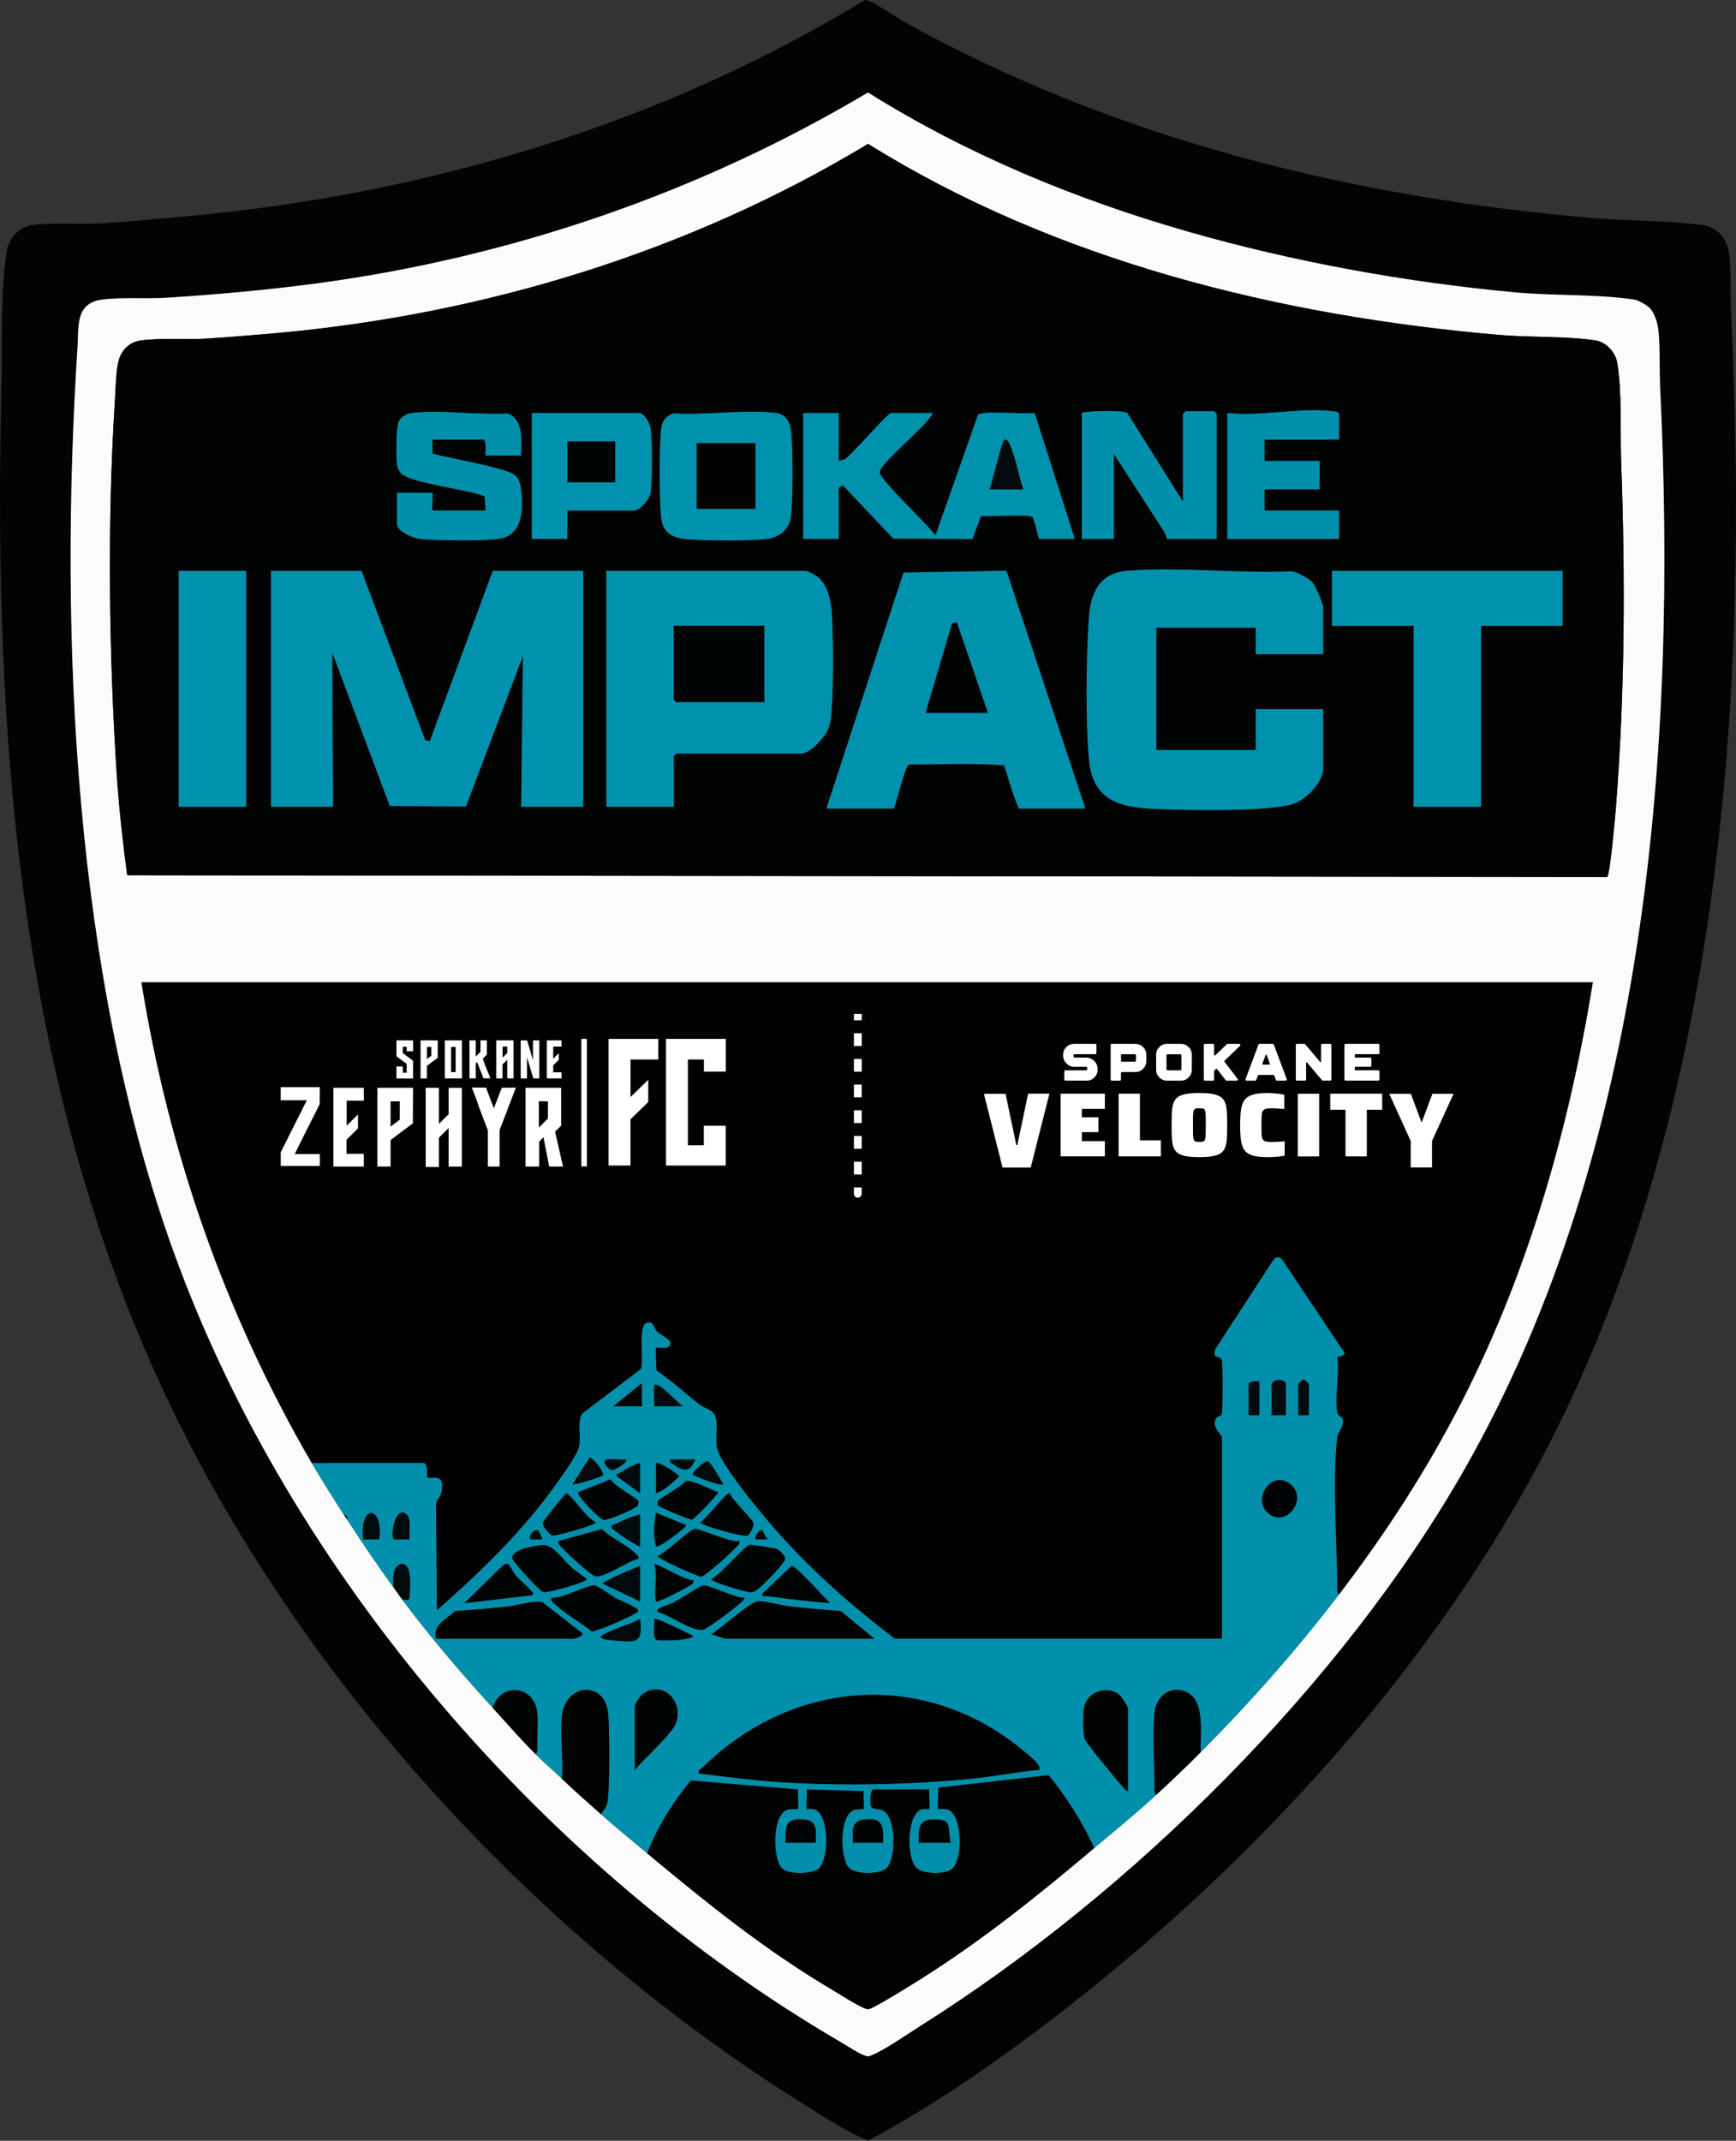 <?xml version="1.0" encoding="UTF-8"?>
<svg xmlns="http://www.w3.org/2000/svg" viewBox="0 0 469.46 578.87">
  <rect x="0" y="0" width="469.46" height="578.87" fill="#333333" stroke="none"/>
  <defs>
    <style>
      .cls-1 {
        fill: #010101;
      }

      .cls-2 {
        fill: #0091ad;
      }

      .cls-3 {
        fill: #dfe1e1;
      }

      .cls-4 {
        fill: #fff;
      }

      .cls-5 {
        fill: #010202;
      }

      .cls-6 {
        fill: #000405;
      }

      .cls-7 {
        fill: #fbfbfb;
      }

      .cls-8 {
        fill: #edeeee;
      }

      .cls-9 {
        fill: #010a0c;
      }

      .cls-10 {
        fill: #000202;
      }

      .cls-11 {
        fill: #030303;
      }

      .cls-12 {
        fill: #018fab;
      }

      .cls-13 {
        fill: #0091ae;
      }

      .cls-14 {
        fill: #0090ac;
      }
    </style>
  </defs>
  <g id="Layer_1" data-name="Layer 1">
    <g>
      <path class="cls-11" d="M233.9.01c1.36-.29,8.52,4.73,10.35,5.75,57.14,31.76,120.73,47.5,185.77,53.15,9.75.85,20.7.68,30.23,1.92,4.49.58,7,4.05,7.43,8.4.5,5.07.22,10.74.47,15.84,4.92,101.12-2.35,213.85-49.15,305.27-30.31,59.23-78.73,112.3-131.01,152.97-16.71,13-34.59,25.51-53.23,35.55-6.1-2.56-11.83-6.38-17.48-9.91-71.08-44.44-134.2-112.45-170.78-188.04C4.98,295.12-1.88,198.92.38,104.75c.28-11.64-.37-26.01,1.53-37.32.53-3.16,3.59-6.21,6.83-6.6,5.89-.72,13.18-.08,19.2-.47,7.62-.5,15.41-1.22,23.03-1.92C115.32,52.52,178.74,33.6,233.9.01ZM445.92,83.07c-.73-.69-2.94-1.9-3.94-2.06-9.82-1.51-21.9-1.01-32.11-1.95-29.63-2.74-60.07-8.25-88.63-16.44-30.3-8.69-59.8-20.88-86.49-37.62-45.29,27-96.4,44.55-148.81,51.59-13.61,1.83-27.46,3.06-41.17,3.93-5.34.34-12.07-.2-17.25.5-7.17.98-6.19,7.43-6.52,12.66-5.08,78.66-.96,170.02,25.91,244.62,31.36,87.06,100.73,167.37,180.45,213.86,1.8,1.05,5.01,3.23,6.83,3.76.8.24.76.11,1.45-.16,3.47-1.32,10.05-5.93,13.52-8.11,56.84-35.83,113.88-92.22,147.13-150.77,49.06-86.38,57.39-194.52,52.68-292.15-.24-4.94.02-10.47-.46-15.36-.2-2.04-1.06-4.89-2.56-6.31Z"/>
      <path class="cls-7" d="M445.92,83.07c1.5,1.42,2.36,4.27,2.56,6.31.48,4.9.23,10.42.46,15.36,4.71,97.63-3.61,205.77-52.68,292.15-33.25,58.55-90.29,114.94-147.13,150.77-3.47,2.19-10.05,6.79-13.52,8.11-.69.26-.65.39-1.45.16-1.82-.53-5.03-2.71-6.83-3.76-79.73-46.49-149.1-126.81-180.45-213.86-26.87-74.6-30.98-165.96-25.91-244.62.34-5.23-.65-11.69,6.52-12.66,5.18-.71,11.91-.17,17.25-.5,13.71-.86,27.56-2.1,41.17-3.93,52.42-7.04,103.52-24.59,148.81-51.59,26.69,16.74,56.19,28.93,86.49,37.62,28.56,8.19,59,13.71,88.63,16.44,10.22.94,22.29.44,32.11,1.95,1,.15,3.21,1.36,3.94,2.06ZM234.75,38.9c-48.37,29.2-103.84,46.15-160.26,51.2-6.18.55-12.5,1.05-18.69,1.46-5.47.36-12.43-.22-17.73.5-2.9.4-5.04,2.34-5.9,5.13s-.91,8.2-1.12,11.35c-2.07,32.33-1.61,68.43.5,100.74.6,9.13,1.63,18.34,2.83,27.39l400.23.46c.77-.55,2.18-16.44,2.36-18.74,2.44-31.14,2.56-62.33,1.42-93.5-.3-8.27.28-18.77-1.06-26.76-.48-2.88-2.97-5.63-5.91-6.08-7.89-1.21-17.67-.77-25.88-1.47-59.42-5.12-120.04-20.01-170.81-51.68ZM84.32,395.62c2.78,4.8,5.66,9.28,8.64,13.91.3.47.68,1.01.96,1.44,4.07,6.26,8.07,12.2,12.47,18.23.77,1.06,1.57,2.24,2.4,3.36,7.79,10.43,15.87,19.81,24.47,29.26,3.76,4.13,7.47,8.41,11.52,12.47,2.35,2.37,4.85,4.46,7.2,6.71,3.55,3.41,6.99,6.42,10.56,9.59,3.99,3.55,8.36,7.13,12.47,10.55,16.38,13.61,31.73,26.08,50.42,37.13,1.66.98,7.95,5.04,9.31,5.04,1.21,0,12.36-6.98,14.31-8.21,16.89-10.68,31.71-22.6,46.87-35.4,5.6-4.73,11.29-9.32,16.79-14.39,4.08-3.77,8.08-7.57,11.99-11.51,13.35-13.41,25.94-27.66,37.42-42.69,12.69-16.61,23.95-34,33.45-52.66,17.94-35.27,28.82-73.77,35.16-112.81H38.26c7.49,46.37,22.58,89.5,46.06,129.98Z"/>
      <path class="cls-1" d="M84.32,395.62c-23.48-40.48-38.57-83.61-46.06-129.98h392.47c-6.35,39.04-17.22,77.55-35.16,112.81-9.49,18.66-20.75,36.05-33.45,52.66-.8-.5-.48-1.82-.49-2.63-.14-11.33-1.37-29.24-.01-39.84.23-1.81,1.76-2.45,1.51-4.78-.12-1.1-1.27-.64-1.5-1.9-.77-4.13.62-10.44-.02-14.83.16-.56,2.22-.24,1.9-1.43l-16.73-25.02c-.71-.97-1.71-.97-2.42,0l-15.7,24.11c-.93,3.05,1.43,1.36,1.81,3.23.24,1.19.26,13.91-.11,14.54-.29.49-1.84.22-1.86,2.25-.01,1.69,1.96,3.35,1.96,3.84v54.44h-88.52c-11.08-8.42-21.92-17.9-31.19-28.29-3.81-4.26-15.56-18.19-16.8-23.01-.73-2.84.6-7.46-.95-9.6-.86-1.18-2.45-1.38-3.55-2.21-4.05-3.04-7.73-6.57-11.93-9.41-.04-.86-.33-5.92-.11-6.14.31-.3,3.88.79,3.86-1.2,0-1.33-2.68-2.2-3.59-3.14-.75-.78-1.11-3.55-3.17-2.15-1.82,1.23-.35,9.97-1.18,12.25l-15.82,12c-1.53,2.08-.25,6.37-.95,9.12-.59,2.3-4.3,7.36-5.82,9.53-8.95,12.77-20.88,24.35-32.58,34.58l-.26-28.56c-.07-1.22,1.12-1.89,1.36-2.95,1.45-6.3-2.84-3.56-3.74-4.47-.14-.14.24-3.61-.81-3.85l-30.39.02ZM234.02,274.76h-2.4v1.91h2.4v-1.91ZM234.02,280.03h-2.4c-.73,5.24,3.12,5.26,2.4,0ZM160.13,281.47h-1.44v34.53h1.44v-34.53ZM179.32,281.47h-13.43v34.05h5.76v-12.23c0-.38,3.88-3.49,4.34-4.29.97-1.68.25-4.13.45-6.02l-4.79,3.84v-9.59h7.68v-5.76ZM197.56,281.47h-16.31v34.05h16.31v-10.55h-6.24s0,5.28,0,5.28h-3.84v-23.02c.71.12,3.67-.17,3.84,0,.2.2-.2,3.17,0,3.36.22.22,5.27-.17,6.24,0v-9.11ZM113.59,281.95h-4.8c.21,1.33-.3,3.27,0,4.46.13.55,1.84.56,2.43,2.96.08.32.11,1.77-.5.97l-1.92-1.67v3.84c4.21.83,6.25-.92,4.48-5.16-.59-1.41-3.43-.96-2.55-3.47.79-.21.22.83.79.97.62.14,1.42-.07,2.09,0v-2.88ZM115.03,281.95v9.83c0,.51,1.64,1.01,1.92.72.26-.27-.34-2.95.11-3.73.19-.33,2.47-1.31,2.66-1.64.51-.88-.14-3.91.11-5.18h-4.8ZM126.55,281.95h-4.8v10.55h4.8v-10.55ZM128.47,281.95v10.55c2.55.36,1.9-2.05,1.92-3.83,1.14.49.9,2.93,1.9,3.61.73.5,1.47.59,1.48-.51,0-1.96-1.48-3.29-1.44-4.31s1.8-3.59.94-5.51c-3.61-.79-.59,2.45-2.87,3.84-.25-2.3,1.1-4.47-1.92-3.84ZM140.46,281.95h-4.8v10.55c3.4.45.72-3.68,2.87-4.8.37,2.34-1.29,5.58,1.92,4.8v-10.55ZM141.9,281.95v9.83c0,.46,1.2,1.03,1.94.5,1.02-.72-.18-2.86.93-3.13.2,1.49.3,3.76,2.4,3.35v-10.55c-3.12-.58-1.39,1.27-2.16,3.36-.85-2.39.16-3.95-3.12-3.36ZM149.1,281.95v10.55c2.26-.35,4.81,1.22,4.33-1.68-.09-.52-2.45.2-2.44-1.45,0-.87,2.3-2.28,1.46-4.07l-1.43.96v-2.4s2.4,0,2.4,0c.71-3.12-2.01-1.61-4.32-1.92ZM297.35,282.91h-7.44c-2.17,0-2.98,5.58.49,6.22,1.24.23,2.77-.12,4.07.02-.59,1.9-5.78.48-6.24.95-.03,1.88-.39,2.65,1.66,2.9,3.26.4,7.65.58,7.48-3.61s-6.26-2.7-6.26-3.37l6.24-.24v-2.88ZM308.63,282.91c-2.13-.46-5.61.33-7.92,0v10.07c4.18.89,2.9-1.88,3.38-2.38.2-.22,3.43.18,4.44-.12,2.84-.83,3.19-6.91.1-7.57ZM314.97,283.01c-2.3.66-2.3,6.93-1.54,8.53.9,1.9,6.61,1.86,8.11.91,1.63-1.03,1.66-6.59,1-8.09-.83-1.89-5.9-1.82-7.56-1.35ZM329.02,282.91c-1.03.05-2.9-.4-3.29.79-.25.76-.18,8.38.14,8.83.44.64,2.12.65,2.7.24,1.01-.71-.32-2.85,1.16-2.67,1.48,2.38,2.5,3.36,5.52,2.87.78-.67-3.53-4.17-3.28-5.44.16-.81,4.54-3.93,3.76-4.62-3.5-.69-4.41.87-6.71,2.88v-2.88ZM348.21,292.98c.36-.36-2.74-9.15-3.11-9.6-.5-.6-3.97-.75-4.5-.41-.44.29-3.16,8.67-3.42,10,2.34.99,3.18-1.36,4.06-1.48.71-.09,2.73-.1,3.32.11.68.23,1.08,2.33,3.66,1.36ZM350.61,282.91v10.07h2.88s0-4.8,0-4.8c1.84.96,4.15,6.42,6.75,4.59.73-.52.7-9.17,0-9.65-.66-.45-2.08-.14-2.91-.21l-.24,4.32c-2.34-1.87-2.79-5.14-6.48-4.31ZM372.92,282.91c-2.05-.62-6.94.45-9.36,0v9.35c0,.05.67.72.72.72h8.64c.86,0,1.14-2.48-.25-3.14-.69-.33-4.5.73-5.75.26-1.86-1.42,4.15-.78,4.32-.96.54-3.86-1.67-2.55-4.33-3.12,0-.65,5.36.16,6.26-.46.82-.57.57-2.41-.26-2.66ZM234.02,286.74h-2.4v3.84h2.4v-3.84ZM234.02,293.46c-2.97-.44-2.44,1.6-2.4,3.84h2.4s0-3.84,0-3.84ZM88.16,294.42h-10.56v3.84h6.72c-2.13,5.9-7.23,11.16-6.72,17.75h10.56c.87-5.62-2.5-3.23-6.24-4.08,2.07-5.87,7.18-10.92,6.24-17.5ZM99.44,294.42c-1.62-.5-5.5.37-7.44,0v21.58h8.16c.59-4.5-1.01-3.97-4.8-3.83-1.07-4.33,3.21-4.39,3.38-8.38s-1.93.03-3.37.7c.16-.96-.23-6.02,0-6.24.19-.19,3.99.14,4.8,0-.03-.99.34-3.51-.72-3.84ZM107.36,316v-6.95c0-.75,6.24-4.16,6.24-5.76v-8.15c0-.05-.67-.72-.72-.72h-8.64c-.05,0-.72.67-.72.72v20.86h3.84ZM120.31,294.42c-.78-.04-3.84-.21-3.84.72v20.86h3.84v-7.91c0-.16,1.91-1.97,2.4-2.16v10.07h3.84v-20.86c0-.93-3.06-.76-3.84-.72v7.43c0,.16-1.91,1.97-2.4,2.16v-9.59ZM133.26,305.69v10.31h3.36v-10.31c.91-2.94,3.89-7.78,4.32-10.55.18-1.15-2.35-.85-3.14-.75-1.44.17-2.38,5.32-2.86,5.32-1.41-3.56-1.16-6.19-6-5.28l4.32,11.27ZM152.7,294.42c-1.22-.38-6.81,0-8.64,0-.05,0-.72.67-.72.72v20.86h3.84c.33-1.49-.95-7.15,1.19-7.2,1.2,3.5-.27,8.36,5.04,7.2.53-2.92-2.19-7.05-1.35-9.74.19-.6.92-.91,1.09-1.31.41-.99.49-8.06.26-9.34-.08-.44-.3-1.07-.72-1.2ZM322.68,295.99c-6.1.71-6.04,5.33-5.67,10.67.35,5,1.38,6.6,6.56,6.88,4.3.23,8.17-.2,8.75-5.03,1.04-8.61.23-13.67-9.65-12.52ZM347.74,296.34c-.22-.2-5.15-.48-5.94-.42-6.89.48-6.7,6.46-6.06,12.18.48,4.3,2.86,5.45,6.99,5.53.62.01,4.83-.32,5.01-.49.16-.15-.11-3.14,0-3.84-4.08-.17-6.03,1.18-6.26-3.57-.27-5.79.56-5.78,6.26-5.53-.11-.7.16-3.69,0-3.84ZM272.86,296.36c-.27-.27-4.79.14-5.74-.02.23,2.38,3.94,18.89,4.78,19.44,1.12.74,5.73-.09,7.38.24l5.11-19.68c-1.18.25-5-.38-5.69.06s-2.32,13.4-3.18,13.37c-.68-1.64-2.17-12.94-2.66-13.41ZM299.27,296.34h-11.99v16.79h11.99v-4.32c-.91-.15-5.56.21-5.76,0-.07-.07-.07-1.84,0-1.91.67-.7,5.76,1.99,4.32-4.32-2.14-.33-5.05,1.25-4.32-1.91h5.76s0-4.32,0-4.32ZM308.87,296.34h-5.76v16.79h11.52v-4.32s-5.76,0-5.76,0v-12.47ZM357.33,296.34h-6.24v16.79h6.24v-16.79ZM374.12,296.34h-14.39c-.39,4.25.08,4.7,4.32,4.32v12.47h5.76v-12.47h4.32s0-4.32,0-4.32ZM387.56,316v-7.43c0-.45,3.4-6.85,3.92-8.07.28-.64,1.69-3.83,1.35-4.16-1.02.2-5.3-.3-5.71.05-.29.25-1.58,6.39-2.69,7.14-.6-1.07-1.98-6.55-2.62-6.97-.56-.37-4.2-.34-5.07-.22-.67.09-.82-.27-.72.73,2.61,6.24,6.89,11.79,5.76,18.94h5.76ZM234.02,300.65h-2.4v3.84h2.4v-3.84ZM234.02,307.37h-2.4v3.84h2.4v-3.84ZM234.02,314.56h-2.4c-.73,5.24,3.12,5.26,2.4,0ZM234.02,321.28h-2.4c-.21,2.14.04,3.21,2.4,2.88v-2.88Z"/>
      <path class="cls-5" d="M234.75,38.9c50.77,31.67,111.39,46.56,170.81,51.68,8.2.71,17.99.26,25.88,1.47,2.95.45,5.43,3.2,5.91,6.08,1.34,7.99.75,18.49,1.06,26.76,1.14,31.17,1.02,62.36-1.42,93.5-.18,2.31-1.59,18.19-2.36,18.74l-400.23-.46c-1.2-9.05-2.23-18.26-2.83-27.39-2.11-32.31-2.58-68.41-.5-100.74.2-3.15.27-8.6,1.12-11.35s3-4.74,5.9-5.13c5.3-.72,12.26-.14,17.73-.5,6.19-.41,12.51-.91,18.69-1.46,56.42-5.05,111.88-22,160.26-51.2ZM292.56,111.68v34.05h8.64v-23.02l13.84,21.43.55,1.59h13.43v-33.81c0-.05-.67-.72-.72-.72h-7.68c-.05,0-.72.67-.72.72v23.74l-15.08-24.01c-1.43-.83-11.73-.51-12.27.03ZM362.13,118.88v-6.95c0-.53-1.17-.69-1.65-.74-8.89-1.04-19.46,1.5-28.57.5v34.05h30.23v-7.67h-20.15v-5.76h14.87v-7.67h-14.87v-5.76h20.15ZM140.94,123.19c-.09-3.97.9-9.66-3.7-11.41-8.11.52-17.91-1.04-25.82-.11-1.42.17-2.85.92-3.53,2.23-.8,1.56-.8,9.39-.55,11.46.13,1.12.39,1.85,1.18,2.65,2.63,2.67,18.37,4.4,22.54,6.15l.28,3.89h-14.39c-.24,0,.24-4.8,0-4.8h-9.6v8.39c0,2.13,4.56,3.93,6.46,4.1,4.82.43,16.46.57,21.09-.06,6.5-.88,6.62-7.94,6.04-13.15-.43-3.82-1.71-4.48-5.08-5.48-6.02-1.78-12.76-2.89-18.89-4.37l-.02-3.82h13.67c1.21,0,.49,4.32.72,4.32h9.6ZM153.42,138.06h17.99c1.75,0,4.35-3.18,4.57-5.03.41-3.51.43-13.78-.05-17.23-.19-1.35-1.69-4.12-3.08-4.12h-29.03v34.05h9.6v-7.67ZM182.06,111.78c-1.85.65-3,2-3.23,3.96-.61,5.2-.58,19.24.01,24.47.42,3.7,2.97,5.23,6.46,5.54,5.37.47,16.8.55,22.09-.02,3.26-.35,6.08-2.62,6.49-5.99.58-4.79.58-18.73,0-23.52-.29-2.39-1.57-4.27-4.08-4.56-8.52-.99-19.01.67-27.74.11ZM226.82,111.68h-9.6v34.05h9.6v-13.67c0-.23,1.02-1.13,1.45-.49l13.29,14.06,21.42.12,2.3-6.19c1.9.11,13.41-.49,13.9.22.73,1.05,1.23,4.55,1.87,5.95h9.6l-10.85-34.08c-2.36.42-14.34-.66-15.31.5l-11.5,32.62c-1.75-2.58-15.16-15.19-15.1-17.03.09-2.63,12.96-12.62,14.37-16.06h-11.28c-.88,0-10.64,11.28-12.45,12.49l-1.7.46v-12.95ZM66.57,154.37h-18.23v63.79h18.23v-63.79ZM97.76,154.37h-24.47v63.79h16.79l-.24-41.73,15.57,41.51,20.58.15,15.42-40.7-.47,40.77h16.79v-63.79h-24.47l-17.03,46.05-1.24-.29-17.23-45.76ZM182.2,218.16v-13.67c0-.05.67-.72.72-.72h33.59c2.75,0,6.84-4.65,7.67-7.2,1.48-4.52,1.17-25.29.74-30.95-.26-3.53-1.2-7.98-4.36-10.03-.38-.24-2.42-1.22-2.62-1.22h-53.98v63.79h18.23ZM223.47,218.64h18.23c.84-1.77,3.03-11.55,4.14-11.93,8.52.03,17.25-.39,25.66.22,1.36,3.87,2.37,8.03,4.02,11.71h17.99l-21.33-64.3-27.85.51-20.86,63.8ZM357.81,176.91v-12.71c0-.95-2.11-5.87-2.87-6.72-.97-1.08-4.2-2.75-5.64-3-14.36.72-30.35-1.35-44.52-.13-7.47.64-9.84,5.91-10.32,12.71-.71,10.11-.95,28.91.08,38.81s7.53,12.27,16.47,12.79c7.89.46,32.53.97,38.97-1.37,3.31-1.2,7.83-5.84,7.83-9.44v-16.07h-18.23v11.03h-26.87v-33.09h26.87v7.19h18.23ZM422.58,154.37h-62.37v14.87h22.07v48.92h18.23v-48.92h22.07v-14.87Z"/>
      <path class="cls-12" d="M84.32,395.62l30.39-.02c1.04.24.66,3.71.81,3.85.89.91,5.19-1.83,3.74,4.47-.24,1.06-1.44,1.73-1.36,2.95l.26,28.56c11.69-10.23,23.62-21.82,32.58-34.58,1.52-2.17,5.23-7.23,5.82-9.53.7-2.74-.57-7.04.95-9.12l15.82-12c.83-2.28-.65-11.02,1.18-12.25,2.07-1.39,2.42,1.37,3.17,2.15.91.94,3.58,1.81,3.59,3.14.01,1.99-3.56.9-3.86,1.2-.22.22.06,5.28.11,6.14,4.2,2.84,7.88,6.37,11.93,9.41,1.1.83,2.69,1.03,3.55,2.21,1.56,2.14.23,6.76.95,9.6,1.24,4.83,12.99,18.75,16.8,23.01,9.28,10.39,20.11,19.87,31.19,28.29h88.52v-54.44c0-.49-1.97-2.16-1.96-3.84.02-2.02,1.57-1.76,1.86-2.25.37-.63.35-13.35.11-14.54-.38-1.87-2.74-.18-1.81-3.23l15.7-24.11c.71-.97,1.71-.97,2.42,0l16.73,25.02c.32,1.19-1.74.86-1.9,1.43.64,4.39-.75,10.7.02,14.83.23,1.25,1.39.8,1.5,1.9.25,2.33-1.28,2.97-1.51,4.78-1.36,10.59-.13,28.51.01,39.84.01.81-.31,2.13.49,2.63-11.49,15.03-24.08,29.27-37.42,42.69-.23-4.45,1.27-13.4-3.4-16.03-4.27-2.41-8.58.64-9.08,5.23-.61,5.66-.07,13.75,0,19.67,0,.81-.31,2.13.49,2.63-5.5,5.07-11.19,9.66-16.79,14.39-3.29-7.08-7.43-13.64-12.34-19.69l-29.89,3.38c.16.91-.21,5.56,0,5.76.1.1,1.94-.17,2.87.25,3.78,1.67,4.05,14.31.45,16.26-2.13,1.16-7.56,1.16-9.3-.7-2.62-2.81-2.58-14.37,1.53-15.71.61-.2,1.95,0,2.05-.1.19-.18-.14-4.41,0-5.28h-15.11c-.9,0-.92,3.71-.66,4.49.36,1.05,2.13.69,3.17,1.14,3.74,1.62,3.82,13.74.79,15.89-2.03,1.44-7.89,1.47-9.77-.2-2.61-2.32-2.85-14.08,1.07-15.69.93-.38,2.65-.27,2.76-.36.18-.17-.13-3.99,0-4.8l-15.36-.48c.14.86-.19,5.1,0,5.28.1.09,1.44-.1,2.05.1,4.24,1.38,4.01,14.03,1.01,16.15-1.96,1.38-7.84,1.48-9.64-.08-2.76-2.38-2.88-14.66,1.28-15.95.87-.27,2.8-.11,2.91-.21.19-.18-.14-4.42,0-5.28l-28.93-2.41c-4.95,5.88-9.01,12.49-11.85,19.67-4.12-3.42-8.48-7-12.47-10.55.45-.81,1.28-1.67,1.55-2.53.91-2.82.72-20.76.39-24.59-.81-9.17-11.55-8.35-12.5.5-.57,5.34.43,11.59,0,17.03-2.35-2.26-4.84-4.35-7.2-6.71.8-.5.48-1.82.49-2.63.03-2.65.26-6.11,0-8.64-.79-7.38-9.97-8.14-12-1.2-8.6-9.44-16.68-18.82-24.47-29.26.74-.2,1.83.66,1.92-.7.15-2.2.91-9.2-2.14-8.91-2.46.23-2.32,4.46-2.18,6.26-4.4-6.03-8.41-11.97-12.47-18.23-.01-.71-.28-1.21-.96-1.44-2.98-4.63-5.85-9.11-8.64-13.91ZM347.73,382.67v-8.39c0-1.4-3.84-1.74-3.84.48v7.91h3.84ZM353.97,382.67v-8.39c0-.12-1.12-1.31-1.61-1.16-.26.05-1.27,1.07-1.27,1.16v8.39h2.88ZM340.54,373.56c-.69-.13-2.88-.01-2.88.72v8.39h2.88v-9.11ZM173.57,380.27v-6.23s-7.68,6.23-7.68,6.23h7.68ZM184.6,380.27c-1.49-1.1-5.44-5.49-6.95-5.76-.97-.18-.64.12-.73.72-.22,1.54.16,3.45,0,5.05h7.68ZM163.01,398.97c.55-.78-2.7-5-3.58-4.79l-4.58,7.19c.41.31,7.91-2.05,8.16-2.4ZM169.25,394.66c-1.59.15-3.51-.22-5.04,0-1.92.27.38,2.89,1.44,2.89.51,0,4.35-2.23,3.6-2.88ZM187.96,394.66h-6.72c-.27,1.11.21.79.61,1.1,2.66,2.08,4.83,2.62,6.11-1.1ZM195.64,401.37c-.65-1-3.43-5.99-4.14-6.2-.87-.26-3.72,2.41-4.01,3.1-.33.79.3.65.6.82,1.03.6,6.84,2.83,7.55,2.28ZM173.09,395.62c-1.74.37-4.01,1.76-5.62,2.76-.37.23-.81-.13-.62.83l6.24,4.56v-8.15ZM177.41,403.77c2.35-.82,4.47-2.84,6.23-4.56,0-.45-5.13-3.87-6.23-3.6v8.15ZM172.54,405.76c-.37-.65-6.65-4.12-7.44-5.74l-8.81,3.53c-.2.97,5.89,7.28,6.99,7.44s8.61-3.01,9.11-3.84c.24-.39.39-.97.15-1.39ZM177.94,407.08c.28.41,8.64,3.97,9.21,3.82.65-.17,7.08-6.83,7.05-7.38-1.85-.66-7.16-3.47-8.75-3.04-.77,1.24-7.22,4.88-7.46,5.28-.17.28-.18,1.1-.04,1.32ZM342.63,408.88c4.88,4.87,11.56-3.73,6.06-7.74-4.82-3.5-9.88,3.91-6.06,7.74ZM153.24,403.81c-.5.09-6.35,7.46-6.44,7.97-.15.88,1.86,3.25,2.64,3.43.86.2,11.66-2.87,11.65-3.52-3.31-1.98-4.92-5.67-7.84-7.88ZM202.26,415.18c.51-.3,1.7-2.55,1.47-3.39-.28-1.03-5.78-6.22-6.43-8.02-.91-.22-6.41,7.08-7.89,7.91-.01.77,11.83,4.1,12.85,3.5ZM102.56,416.25c1.11-9.5-5.43-9.52-4.32,0h4.32ZM110.12,409.65c-2.88-2.99-4.58,4.59-3.72,6.6h4.32c-.2-1.61.5-5.46-.6-6.6ZM185.56,412.41l-8.15-3.36c-.53,3.09-.8,6.03,0,9.11.66.59,8.45-5.35,8.15-5.75ZM173.09,409.53c-2.07.48-4.82,1.62-6.74,2.63-.52.27-1.19.02-.94.96.12.45,6.55,4.88,7.68,5.04v-8.63ZM172.61,421.51c.18-.79-.26-.97-.72-1.43-2.22-2.16-6.74-4.35-9.19-6.6l-11.67,3.24c-.2.73.19.8.47,1.2.88,1.27,8.34,8.05,9.46,8.31,2.29.54,9.03-4.24,11.65-4.73ZM199.95,416.73c-2.29.54-10.96-3.6-12.13-3.29-1.47.39-7.81,6.4-9.93,7.37,0,.65,10.14,5.25,11.73,5.53,1.05-.11,8.64-6.9,9.62-8.17.37-.48.93-.61.71-1.44ZM145.68,413.91c-1.1-.65-2.73,1.07-2.33,2.33h3.35s-1.02-2.33-1.02-2.33ZM206.18,413.85c-.78-.55-2.12,1.61-1.91,2.39h3.36c-.62-.39-1.33-2.31-1.45-2.39ZM146.6,417.8c-1.79.18-8.1,1.09-8.08,3.49,0,.89,7.25,8.7,8.19,9.12,1.3.59,12-2.73,11.97-3.37-1.32-1.17-3.03-2.18-4.32-3.35-2.19-1.98-4.84-6.18-7.77-5.89ZM202.7,417.76c-1.49.43-7.99,8.29-10.41,9.27,0,.69,9.22,3.41,10.44,3.5,1.12.08,1.45-.28,2.27-.86,1.2-.86,7.49-7.19,7.34-8.3-.1-.68-1.5-2.26-2.27-2.52-.68-.23-6.89-1.22-7.36-1.09ZM137.52,423.03c-.51-.29-1.22,0-1.64.39l-10.29,10.09,18.24-2.14c.83-.62.16-.69-.25-1.21-1.03-1.31-2.67-2.56-3.84-3.83-.6-.65-2.04-3.2-2.22-3.29ZM187.48,427.28c-1.74.36-10.11-4.75-10.55-4.32,1.14,3.33-.25,6.7.48,10.07.38.44,8.37-3.69,9.27-4.4.53-.42.99-.48.8-1.35ZM173.09,423.44c-.93.33-10.44,4.3-10.07,4.79l10.07,4.8v-9.59ZM224.43,433.51c-1.37-1.44-9.22-10.08-10.32-10.09l-7.91,7.46c-.21,1.14.52.6,1.21.69,5.66.79,11.33,1.43,17.02,1.93ZM149.1,432.07c-.16.94.63,1.37,1.21,1.9,2.94,2.7,6.58,4.63,9.68,7.13,1.11.27,12.44-4.71,12.61-5.45.22-.91-5.01-2.91-6.08-3.51-1.16-.64-4.92-3.37-5.7-3.45-1.91-.18-8.98,3.68-11.72,3.37ZM201.39,432.08c-2.53.09-9.48-3.53-11.24-3.37-.69.06-6.6,3.88-7.92,4.58-1.15.61-2.69.89-3.73,1.54-.49.31-.84-.03-.61,1.07,3.17.7,9.2,5.28,12.2,4.8,1.25-.2,11.75-8.05,11.31-8.62ZM117.91,443.1h37.18c.14,0,2.82-.69,2.41-1.44l-10.81-8.39c-1.45-.67-7.34.9-9.41,1.14-4.69.55-9.41.9-14.12,1.23-2.4,2.15-6.2,3.76-5.25,7.46ZM236.42,443.1l-9.09-7.46c-4.55-.36-9.11-.72-13.64-1.23-2.4-.27-6.64-1.53-8.7-1.42-2.23.12-10.05,7.57-12.71,8.92.95.18,3.38,1.2,4.08,1.2h40.06ZM173.08,437.83c-3.16,1.54-6.88,2.52-9.94,4.2-2.12,1.17,1.76,1.48,2.97,1.57,5.87.44,7.83.94,6.97-5.77ZM176.93,437.83c.23,1.3-.67,5.21.78,5.69.25.08,4.51.06,5.15,0,.76-.07,4.63-.49,4.61-1.13-1.42-.73-9.98-5.1-10.54-4.56ZM171.65,478.59c3.1-3.56,7.22-7.11,10.06-10.81,4.57-5.95-1.73-14.06-7.83-9.74-.82.58-2.23,2.66-2.23,3.52v17.03ZM305.03,484.35v-22.3c0-.64-1.76-3.29-2.42-3.82-3.18-2.53-8.32-.85-9.35,3.08-.42,1.63-.51,7.51.14,9.01.6,1.4,8.62,11.03,10.21,12.82.39.44.83,1.07,1.42,1.21ZM281.04,478.59c.19-.95-.19-1.29-.69-1.94-.87-1.14-5.61-4.9-7.02-5.93-26.56-19.38-60.2-15.43-83.23,7.13-.61.59-1.39.75-1.17,1.69,7.55.88,15.19,1.95,22.8,2.4,16.47.96,34.46.63,50.85-.96,6.18-.6,12.3-1.85,18.47-2.4ZM220.59,498.26c0-3.08.65-5.88-3.09-6.26-5.11-.52-5.16,1.8-5.07,6.26h8.16ZM238.82,498.26c.09-4.46.04-6.78-5.07-6.26-3.74.38-3.08,3.18-3.09,6.26h8.16ZM248.42,498.26h8.64c-.96-4.21.73-6.35-4.57-6.27-4.34.07-3.94,2.54-4.07,6.27Z"/>
      <path class="cls-5" d="M175.01,501.14c2.84-7.18,6.9-13.79,11.85-19.67l28.93,2.41c-.14.86.19,5.1,0,5.28-.11.1-2.04-.06-2.91.21-4.15,1.29-4.04,13.58-1.28,15.95,1.81,1.56,7.69,1.47,9.64.08,2.99-2.12,3.23-14.77-1.01-16.15-.61-.2-1.95,0-2.05-.1-.19-.18.14-4.42,0-5.28l15.36.48c-.13.81.18,4.62,0,4.8-.1.1-1.82-.02-2.76.36-3.92,1.61-3.68,13.38-1.07,15.69,1.88,1.67,7.74,1.63,9.77.2,3.04-2.15,2.95-14.27-.79-15.89-1.04-.45-2.82-.09-3.17-1.14-.26-.78-.24-4.49.66-4.49h15.11c-.14.86.2,5.1,0,5.28-.1.09-1.44-.1-2.05.1-4.11,1.34-4.15,12.9-1.53,15.71,1.74,1.86,7.17,1.86,9.3.7,3.6-1.96,3.33-14.59-.45-16.26-.93-.41-2.77-.15-2.87-.25-.21-.2.16-4.85,0-5.76l29.89-3.38c4.91,6.04,9.04,12.61,12.34,19.69-15.15,12.8-29.98,24.72-46.87,35.4-1.95,1.23-13.1,8.21-14.31,8.21-1.37,0-7.65-4.06-9.31-5.04-18.69-11.05-34.04-23.52-50.42-37.13Z"/>
      <path class="cls-5" d="M162.53,490.59c-3.57-3.17-7-6.18-10.56-9.59.43-5.44-.58-11.69,0-17.03.95-8.85,11.69-9.66,12.5-.5.34,3.83.52,21.77-.39,24.59-.28.86-1.11,1.72-1.55,2.53Z"/>
      <path class="cls-6" d="M324.7,473.8c-3.92,3.94-7.91,7.75-11.99,11.51-.79-.5-.48-1.82-.49-2.63-.06-5.93-.6-14.01,0-19.67.49-4.6,4.8-7.64,9.08-5.23,4.67,2.63,3.17,11.58,3.4,16.03Z"/>
      <path class="cls-6" d="M144.78,474.28c-4.04-4.06-7.76-8.34-11.52-12.47,2.03-6.94,11.2-6.18,12,1.2.27,2.53.04,5.99,0,8.64-.01.81.31,2.13-.49,2.63Z"/>
      <path class="cls-9" d="M106.4,429.19c-.13-1.8-.28-6.03,2.18-6.26,3.05-.29,2.29,6.71,2.14,8.91-.09,1.37-1.19.5-1.92.7-.83-1.11-1.63-2.3-2.4-3.36Z"/>
      <path class="cls-9" d="M93.92,410.97c-.28-.43-.66-.97-.96-1.44.68.23.95.73.96,1.44Z"/>
      <path class="cls-8" d="M152.7,294.42c.42.13.64.76.72,1.2.23,1.27.16,8.35-.26,9.34-.17.4-.9.71-1.09,1.31-.85,2.68,1.88,6.81,1.35,9.74-5.31,1.16-3.84-3.7-5.04-7.2-2.14.05-.86,5.71-1.19,7.2h-3.84v-20.87c0-.05.67-.72.72-.72,1.83,0,7.42-.38,8.64,0ZM147.18,298.26v6.71c2.93-1.49,2.49-3.83,2.4-6.72h-2.4Z"/>
      <path class="cls-8" d="M133.26,305.69l-4.32-11.27c4.83-.91,4.58,1.72,6,5.28.48,0,1.42-5.15,2.86-5.32.8-.09,3.32-.39,3.14.75-.43,2.78-3.41,7.62-4.32,10.55v10.31h-3.36v-10.31Z"/>
      <path class="cls-8" d="M297.35,282.91v2.88s-6.24.24-6.24.24c0,.66,6.08-.96,6.26,3.37s-4.21,4.01-7.48,3.61c-2.04-.25-1.69-1.02-1.66-2.9.46-.47,5.65.94,6.24-.95-1.29-.14-2.82.21-4.07-.02-3.48-.64-2.66-6.22-.49-6.22h7.44Z"/>
      <path class="cls-8" d="M308.63,282.91c3.09.66,2.74,6.75-.1,7.57-1.01.3-4.24-.1-4.44.12-.47.5.8,3.27-3.38,2.38v-10.07c2.31.33,5.79-.46,7.92,0ZM307.91,285.79c-2.31.3-5.03-1.21-4.32,1.91,1.9-.08,4.7.77,4.32-1.91Z"/>
      <path class="cls-8" d="M141.9,281.95c3.28-.59,2.26.98,3.12,3.36.77-2.1-.96-3.94,2.16-3.36v10.55c-2.1.41-2.21-1.86-2.4-3.35-1.11.28.09,2.41-.93,3.13-.74.53-1.94-.04-1.94-.5v-9.83Z"/>
      <rect class="cls-3" x="158.69" y="281.47" width="1.44" height="34.53"/>
      <path class="cls-3" d="M126.55,281.95v10.55h-4.8v-10.55h4.8ZM124.63,283.87h-.96v6.71h.96v-6.71Z"/>
      <path class="cls-3" d="M140.46,281.95v10.55c-3.22.78-1.55-2.46-1.92-4.8-2.15,1.12.53,5.24-2.87,4.8v-10.55h4.8ZM137.59,286.26c1.32-.47,1.29-2.08.23-2.88l-.23,2.88Z"/>
      <path class="cls-3" d="M128.47,281.95c3.03-.63,1.67,1.54,1.92,3.84,2.28-1.39-.74-4.63,2.87-3.84.87,1.93-.89,4.53-.94,5.51s1.45,2.36,1.44,4.31c0,1.1-.75,1.01-1.48.51-1-.69-.75-3.12-1.9-3.61-.03,1.78.62,4.19-1.92,3.83v-10.55Z"/>
      <path class="cls-8" d="M113.59,281.95v2.88c-.67-.07-1.47.15-2.09,0-.57-.13,0-1.17-.79-.97-.88,2.51,1.97,2.06,2.55,3.47,1.77,4.24-.26,5.99-4.48,5.16v-3.84s1.93,1.67,1.93,1.67c.61.8.58-.65.5-.97-.59-2.4-2.3-2.41-2.43-2.96-.29-1.19.21-3.13,0-4.46h4.8Z"/>
      <path class="cls-3" d="M149.1,281.95c2.32.3,5.03-1.2,4.32,1.92h-2.4s0,2.4,0,2.4l1.43-.96c.85,1.79-1.45,3.2-1.46,4.07-.02,1.65,2.35.93,2.44,1.45.47,2.9-2.07,1.32-4.33,1.68v-10.55Z"/>
      <path class="cls-8" d="M115.03,281.95h4.8c-.25,1.26.4,4.29-.11,5.17-.19.33-2.47,1.31-2.66,1.64-.45.78.15,3.46-.11,3.73-.28.29-1.92-.21-1.92-.72v-9.83ZM116.95,286.74c1.99.38,1.71-3.33.72-3.35-.84-.01-.81,2.71-.72,3.35Z"/>
      <rect class="cls-3" x="231.62" y="307.37" width="2.4" height="3.84"/>
      <rect class="cls-3" x="231.62" y="286.74" width="2.4" height="3.84"/>
      <rect class="cls-3" x="231.62" y="300.65" width="2.4" height="3.84"/>
      <path class="cls-3" d="M234.02,293.46v3.84s-2.4,0-2.4,0c-.05-2.24-.57-4.28,2.4-3.84Z"/>
      <path class="cls-3" d="M234.02,314.56c.72,5.26-3.13,5.24-2.4,0h2.4Z"/>
      <path class="cls-3" d="M234.02,280.03c.72,5.26-3.13,5.24-2.4,0h2.4Z"/>
      <path class="cls-3" d="M234.02,321.28v2.88c-2.37.33-2.61-.74-2.4-2.88h2.4Z"/>
      <rect class="cls-3" x="231.62" y="274.76" width="2.4" height="1.91"/>
      <polygon class="cls-13" points="97.76 154.37 114.99 200.13 116.23 200.42 133.26 154.37 157.73 154.37 157.73 218.16 140.94 218.16 141.42 177.39 126 218.09 105.42 217.94 89.84 176.43 90.08 218.16 73.29 218.16 73.29 154.37 97.76 154.37"/>
      <path class="cls-2" d="M357.81,176.91h-18.23v-7.19h-26.87v33.09h26.87v-11.03h18.23v16.07c0,3.61-4.51,8.24-7.83,9.44-6.44,2.34-31.08,1.83-38.97,1.37-8.95-.52-15.43-2.79-16.47-12.79s-.79-28.7-.08-38.81c.48-6.79,2.85-12.07,10.32-12.71,14.17-1.21,30.17.85,44.52.13,1.44.24,4.67,1.91,5.64,3,.76.85,2.87,5.77,2.87,6.72v12.71Z"/>
      <path class="cls-13" d="M182.2,218.16h-18.23v-63.79h53.98c.2,0,2.24.98,2.62,1.22,3.16,2.06,4.09,6.51,4.36,10.03.42,5.66.73,26.43-.74,30.95-.83,2.55-4.93,7.2-7.67,7.2h-33.59c-.05,0-.72.67-.72.72v13.67ZM206.67,169.24h-24.47v19.9c0,.05.67.72.72.72h23.75v-20.62Z"/>
      <path class="cls-2" d="M223.47,218.64l20.86-63.8,27.85-.51,21.33,64.3h-17.99c-1.66-3.68-2.66-7.83-4.02-11.71-8.4-.61-17.13-.19-25.66-.22-1.12.38-3.3,10.15-4.14,11.93h-18.23ZM250.33,192.74h16.79l-8.39-24.49-1.25.31-7.14,24.18Z"/>
      <polygon class="cls-13" points="422.58 154.37 422.58 169.24 400.51 169.24 400.51 218.16 382.28 218.16 382.28 169.24 360.21 169.24 360.21 154.37 422.58 154.37"/>
      <path class="cls-2" d="M226.82,111.68v12.95l1.7-.46c1.81-1.21,11.57-12.49,12.45-12.49h11.28c-1.41,3.45-14.28,13.44-14.37,16.06-.06,1.84,13.35,14.45,15.1,17.03l11.5-32.62c.97-1.17,12.95-.08,15.31-.5l10.85,34.08h-9.6c-.63-1.4-1.13-4.9-1.87-5.95-.5-.71-12-.11-13.9-.22l-2.3,6.19-21.42-.12-13.29-14.06c-.43-.64-1.45.26-1.45.49v13.67h-9.6v-34.05h9.6ZM276.72,132.31c-1.22-3.58-2.02-8.24-3.46-11.65-.3-.72-.57-1.78-1.57-1.79-.7,0-3.39,12.06-4.08,13.43h9.12Z"/>
      <rect class="cls-13" x="48.34" y="154.37" width="18.23" height="63.79"/>
      <path class="cls-14" d="M292.56,111.68c.54-.54,10.83-.86,12.27-.03l15.08,24.01v-23.74c0-.05.67-.72.72-.72h7.68c.05,0,.72.67.72.72v33.81h-13.43l-.55-1.59-13.84-21.43v23.02h-8.64v-34.05Z"/>
      <path class="cls-2" d="M182.06,111.78c8.73.56,19.22-1.1,27.74-.11,2.51.29,3.79,2.17,4.08,4.56.58,4.79.58,18.73,0,23.52-.41,3.37-3.22,5.64-6.49,5.99-5.3.57-16.72.49-22.09.02-3.49-.31-6.04-1.83-6.46-5.54-.59-5.23-.62-19.27-.01-24.47.23-1.97,1.38-3.31,3.23-3.96ZM204.27,119.84h-15.83v17.75h15.83v-17.75Z"/>
      <path class="cls-14" d="M140.94,123.19h-9.6c-.23,0,.5-4.32-.72-4.32h-13.67l.02,3.82c6.14,1.49,12.87,2.6,18.89,4.37,3.37.99,4.65,1.66,5.08,5.48.58,5.21.46,12.27-6.04,13.15-4.63.63-16.27.49-21.09.06-1.9-.17-6.46-1.97-6.46-4.1v-8.39h9.6c.24,0-.24,4.8,0,4.8h14.39l-.28-3.89c-4.17-1.76-19.91-3.49-22.54-6.15-.8-.81-1.05-1.54-1.18-2.65-.24-2.07-.25-9.9.55-11.46.68-1.31,2.11-2.06,3.53-2.23,7.91-.93,17.71.63,25.82.11,4.6,1.75,3.61,7.44,3.7,11.41Z"/>
      <path class="cls-13" d="M153.42,138.06v7.67h-9.6v-34.05h29.03c1.38,0,2.89,2.77,3.08,4.12.49,3.45.47,13.72.05,17.23-.22,1.85-2.82,5.03-4.57,5.03h-17.99ZM166.37,119.36h-12.95v11.03h12.95v-11.03Z"/>
      <path class="cls-14" d="M362.13,118.88h-20.15v5.76h14.87v7.67h-14.87v5.76h20.15v7.67h-30.23v-34.05c9.11.99,19.68-1.55,28.57-.5.48.06,1.65.22,1.65.74v6.95Z"/>
      <path class="cls-10" d="M281.04,478.59c-6.18.55-12.3,1.8-18.47,2.4-16.39,1.59-34.38,1.92-50.85.96-7.6-.44-15.24-1.52-22.8-2.4-.22-.94.56-1.1,1.17-1.69,23.04-22.56,56.68-26.51,83.23-7.13,1.42,1.03,6.16,4.78,7.02,5.93.5.66.88.99.69,1.94Z"/>
      <path class="cls-10" d="M236.42,443.1h-40.06c-.69,0-3.13-1.02-4.08-1.2,2.66-1.34,10.47-8.8,12.71-8.92,2.06-.11,6.3,1.15,8.7,1.42,4.53.51,9.09.87,13.64,1.23l9.09,7.46Z"/>
      <path class="cls-10" d="M117.91,443.1c-.95-3.7,2.85-5.31,5.25-7.46,4.71-.33,9.43-.69,14.12-1.23,2.07-.24,7.95-1.81,9.41-1.14l10.81,8.39c.41.75-2.27,1.44-2.41,1.44h-37.18Z"/>
      <path class="cls-5" d="M305.03,484.35c-.59-.14-1.03-.77-1.42-1.21-1.59-1.78-9.61-11.41-10.21-12.82-.64-1.49-.56-7.38-.14-9.01,1.02-3.93,6.17-5.61,9.35-3.08.66.52,2.42,3.17,2.42,3.82v22.3Z"/>
      <path class="cls-6" d="M171.65,478.59v-17.03c0-.87,1.41-2.94,2.23-3.52,6.1-4.32,12.4,3.79,7.83,9.74-2.84,3.69-6.96,7.24-10.06,10.81Z"/>
      <path class="cls-6" d="M149.1,432.07c2.74.32,9.82-3.54,11.72-3.37.78.07,4.55,2.8,5.7,3.45,1.07.59,6.3,2.6,6.08,3.51-.18.74-11.5,5.71-12.61,5.45-3.1-2.5-6.75-4.43-9.68-7.13-.58-.54-1.37-.96-1.21-1.9Z"/>
      <path class="cls-6" d="M199.95,416.73c.22.83-.34.96-.71,1.44-.97,1.26-8.57,8.06-9.62,8.17-1.59-.28-11.72-4.88-11.73-5.53,2.12-.97,8.46-6.98,9.93-7.37,1.16-.31,9.83,3.84,12.13,3.29Z"/>
      <path class="cls-6" d="M172.61,421.51c-2.62.49-9.36,5.27-11.65,4.73-1.13-.27-8.58-7.04-9.46-8.31-.28-.41-.67-.47-.47-1.2l11.67-3.24c2.45,2.26,6.97,4.44,9.19,6.6.47.46.9.63.72,1.43Z"/>
      <path class="cls-6" d="M201.39,432.08c.44.57-10.06,8.42-11.31,8.62-3,.49-9.03-4.1-12.2-4.8-.23-1.1.12-.76.61-1.07,1.04-.65,2.58-.93,3.73-1.54,1.33-.7,7.23-4.52,7.92-4.58,1.76-.16,8.72,3.46,11.24,3.37Z"/>
      <path class="cls-6" d="M202.7,417.76c.47-.14,6.68.86,7.36,1.09.76.25,2.17,1.84,2.27,2.52.16,1.11-6.13,7.45-7.34,8.3-.82.59-1.15.94-2.27.86-1.21-.09-10.43-2.81-10.44-3.5,2.43-.98,8.93-8.85,10.41-9.27Z"/>
      <path class="cls-6" d="M146.6,417.8c2.93-.29,5.58,3.91,7.77,5.89,1.29,1.17,2.99,2.18,4.32,3.35.03.64-10.67,3.96-11.97,3.37-.94-.43-8.18-8.24-8.19-9.12-.02-2.39,6.28-3.31,8.08-3.49Z"/>
      <path class="cls-6" d="M172.54,405.76c.24.42.09,1-.15,1.39-.5.83-7.96,4-9.11,3.84s-7.19-6.47-6.99-7.44l8.81-3.53c.78,1.63,7.07,5.09,7.44,5.74Z"/>
      <path class="cls-6" d="M177.94,407.08c-.15-.22-.13-1.04.04-1.32.23-.39,6.68-4.04,7.46-5.28,1.59-.43,6.91,2.38,8.75,3.04.03.54-6.39,7.21-7.05,7.38-.56.14-8.93-3.41-9.21-3.82Z"/>
      <path class="cls-6" d="M137.52,423.03c.17.1,1.61,2.64,2.22,3.29,1.17,1.27,2.82,2.52,3.84,3.83.4.52,1.08.59.25,1.21l-18.24,2.14,10.29-10.09c.42-.39,1.13-.68,1.64-.39Z"/>
      <path class="cls-6" d="M202.26,415.18c-1.02.6-12.86-2.73-12.85-3.5,1.48-.83,6.98-8.14,7.89-7.91.65,1.8,6.15,6.99,6.43,8.02.23.85-.96,3.09-1.47,3.39Z"/>
      <path class="cls-6" d="M224.43,433.51c-5.69-.51-11.36-1.15-17.02-1.93-.68-.1-1.42.45-1.21-.69l7.91-7.46c1.1,0,8.95,8.64,10.32,10.09Z"/>
      <path class="cls-6" d="M153.24,403.81c2.92,2.21,4.53,5.9,7.84,7.88,0,.65-10.79,3.72-11.65,3.52-.78-.18-2.79-2.56-2.64-3.43.09-.5,5.94-7.88,6.44-7.97Z"/>
      <path class="cls-6" d="M342.63,408.88c-3.83-3.82,1.24-11.24,6.06-7.74,5.5,4-1.18,12.61-6.06,7.74Z"/>
      <path class="cls-6" d="M187.48,427.28c.19.88-.27.94-.8,1.35-.91.71-8.89,4.84-9.27,4.4-.73-3.36.66-6.73-.48-10.07.45-.44,8.81,4.68,10.55,4.32Z"/>
      <path class="cls-9" d="M173.09,423.44v9.59l-10.07-4.8c-.37-.49,9.15-4.46,10.07-4.79Z"/>
      <path class="cls-6" d="M248.42,498.26c.13-3.73-.27-6.2,4.07-6.27,5.3-.08,3.61,2.06,4.57,6.27h-8.64Z"/>
      <path class="cls-6" d="M220.59,498.26h-8.16c-.09-4.46-.04-6.78,5.07-6.26,3.74.38,3.08,3.18,3.09,6.26Z"/>
      <path class="cls-6" d="M238.82,498.26h-8.16c0-3.08-.65-5.88,3.09-6.26,5.11-.52,5.16,1.8,5.07,6.26Z"/>
      <path class="cls-6" d="M185.56,412.41c.3.4-7.5,6.34-8.15,5.75-.8-3.08-.53-6.02,0-9.11l8.15,3.36Z"/>
      <path class="cls-9" d="M173.09,409.53v8.63c-1.13-.16-7.56-4.59-7.68-5.04-.25-.94.42-.68.94-.96,1.92-1.02,4.67-2.15,6.74-2.63Z"/>
      <path class="cls-6" d="M176.93,437.83c.56-.54,9.12,3.83,10.54,4.56.02.64-3.85,1.06-4.61,1.13-.64.06-4.9.08-5.15,0-1.46-.48-.55-4.39-.78-5.69Z"/>
      <path class="cls-9" d="M173.08,437.83c.85,6.71-1.1,6.22-6.97,5.77-1.2-.09-5.09-.4-2.97-1.57,3.06-1.69,6.78-2.66,9.94-4.2Z"/>
      <path class="cls-9" d="M347.73,382.67h-3.84v-7.91c0-2.22,3.84-1.88,3.84-.48v8.39Z"/>
      <path class="cls-6" d="M177.41,403.77v-8.15c1.1-.28,6.23,3.15,6.23,3.6-1.76,1.72-3.88,3.74-6.23,4.56Z"/>
      <path class="cls-9" d="M163.01,398.97c-.24.35-7.74,2.71-8.16,2.4l4.58-7.19c.87-.21,4.12,4.01,3.58,4.79Z"/>
      <path class="cls-9" d="M173.09,395.62v8.15l-6.24-4.56c-.19-.95.25-.6.62-.83,1.61-1,3.88-2.39,5.62-2.76Z"/>
      <path class="cls-9" d="M102.56,416.25h-4.32c-1.11-9.52,5.43-9.5,4.32,0Z"/>
      <path class="cls-9" d="M110.12,409.65c1.1,1.14.4,4.99.6,6.6h-4.32c-.85-2.01.85-9.59,3.72-6.6Z"/>
      <path class="cls-9" d="M353.97,382.67h-2.88v-8.39c0-.09,1.01-1.11,1.27-1.16.49-.15,1.61,1.04,1.61,1.16v8.39Z"/>
      <path class="cls-9" d="M195.64,401.37c-.71.54-6.52-1.68-7.55-2.28-.3-.17-.93-.03-.6-.82.29-.69,3.14-3.36,4.01-3.1.71.22,3.49,5.2,4.14,6.2Z"/>
      <path class="cls-9" d="M340.54,373.56v9.11h-2.88v-8.39c0-.73,2.19-.85,2.88-.72Z"/>
      <path class="cls-9" d="M184.6,380.27h-7.68c.15-1.6-.22-3.5,0-5.05.08-.6-.24-.9.73-.72,1.51.28,5.46,4.66,6.95,5.76Z"/>
      <polygon class="cls-6" points="173.57 380.27 165.89 380.27 173.56 374.04 173.57 380.27"/>
      <path class="cls-9" d="M187.96,394.66c-1.28,3.72-3.45,3.18-6.11,1.1-.4-.31-.87.01-.61-1.1h6.72Z"/>
      <path class="cls-9" d="M169.25,394.66c.75.66-3.09,2.88-3.6,2.88-1.06,0-3.36-2.61-1.44-2.89,1.54-.22,3.45.16,5.04,0Z"/>
      <path class="cls-9" d="M145.68,413.91l1.02,2.33h-3.35c-.4-1.25,1.23-2.97,2.33-2.33Z"/>
      <path class="cls-9" d="M206.18,413.85c.11.08.83,2,1.45,2.39h-3.36c-.21-.78,1.13-2.94,1.91-2.39Z"/>
      <path class="cls-9" d="M326.62,308.09c-.22,1.36-1.92,1.69-2.91.99-1.1-.77-1.09-7.91,0-8.7.71-.51,2.91-.19,2.91.51,0,2.09.31,5.31,0,7.19Z"/>
      <path class="cls-9" d="M147.18,298.26h2.4c.09,2.88.53,5.22-2.4,6.71v-6.71Z"/>
      <path class="cls-9" d="M107.36,298.26h2.4c-.1,2.99.95,5.46-2.4,6.71v-6.71Z"/>
      <rect class="cls-9" x="316.06" y="285.78" width="3.84" height="4.32"/>
      <path class="cls-9" d="M307.91,285.79c.38,2.68-2.42,1.83-4.32,1.91-.71-3.12,2-1.61,4.32-1.91Z"/>
      <rect class="cls-9" x="123.67" y="283.87" width=".96" height="6.71"/>
      <path class="cls-9" d="M137.59,286.26l.23-2.88c1.06.79,1.08,2.41-.23,2.88Z"/>
      <path class="cls-9" d="M116.95,286.74c-.09-.63-.13-3.36.72-3.35.99.02,1.27,3.73-.72,3.35Z"/>
      <path class="cls-6" d="M206.67,169.24v20.62h-23.75c-.05,0-.72-.67-.72-.72v-19.9h24.47Z"/>
      <polygon class="cls-5" points="250.33 192.74 257.48 168.56 258.73 168.25 267.13 192.74 250.33 192.74"/>
      <path class="cls-9" d="M276.72,132.31h-9.12c.69-1.37,3.38-13.44,4.08-13.43,1.01.01,1.27,1.07,1.57,1.79,1.44,3.41,2.24,8.07,3.46,11.65Z"/>
      <rect class="cls-10" x="188.44" y="119.84" width="15.83" height="17.75"/>
      <rect class="cls-1" x="63.58" y="274.76" width="341.85" height="55.97"/>
      <rect class="cls-6" x="153.42" y="119.36" width="12.95" height="11.03"/>
    </g>
  </g>
  <g id="new_type" data-name="new type">
    <g>
      <path class="cls-4" d="M230.92,322.81c0,.58.47,1.05,1.05,1.05s1.05-.47,1.05-1.05h-2.11ZM231.97,274.17h-1.05v1.74h2.11v-1.74h-1.05ZM231.97,279.38h-1.05v3.47h2.11v-3.47h-1.05ZM231.97,286.33h-1.05v3.47h2.11v-3.47h-1.05ZM231.97,293.27h-1.05v3.47h2.11v-3.47h-1.05ZM231.97,300.22h-1.05v3.47h2.11v-3.47h-1.05ZM231.97,307.17h-1.05v3.47h2.11v-3.47h-1.05ZM231.97,314.12h-1.05v3.47h2.11v-3.47h-1.05ZM231.97,321.07h-1.05v1.74h2.11v-1.74h-1.05Z"/>
      <path class="cls-4" d="M278.03,295.74l-2.92,13.91h-.27l-2.91-13.87h-5.86l5.05,19.93h7.61l5.06-19.97h-5.76Z"/>
      <path class="cls-4" d="M286.82,312.7v-16.96h11.96v4.11h-6.22v2.27h4.47v4.02h-4.47v2.44h6.22v4.11h-11.96Z"/>
      <path class="cls-4" d="M302.5,312.7v-16.96h5.76v12.62h5.66v4.34h-11.42Z"/>
      <path class="cls-4" d="M324.33,312.9c-1.49,0-2.71-.09-3.66-.27-.94-.18-1.68-.47-2.2-.86-.53-.39-.91-.93-1.14-1.6-.24-.67-.38-1.5-.43-2.48-.05-.98-.07-2.13-.07-3.46s.02-2.48.07-3.46c.05-.98.19-1.8.43-2.48.24-.67.62-1.21,1.14-1.6.52-.39,1.26-.68,2.2-.86.94-.18,2.16-.27,3.66-.27s2.71.09,3.66.27c.94.18,1.68.47,2.22.86.53.39.92.93,1.14,1.6.23.67.37,1.5.43,2.48.06.98.09,2.13.09,3.46s-.03,2.49-.09,3.46c-.06.98-.2,1.8-.43,2.48-.23.67-.61,1.21-1.14,1.6s-1.27.68-2.22.86c-.94.18-2.16.27-3.66.27ZM324.33,308.78c.34,0,.63-.02.85-.05s.39-.12.52-.27c.12-.15.21-.38.26-.7.05-.32.08-.77.1-1.34.02-.58.02-1.31.02-2.19s0-1.62-.02-2.19c-.02-.58-.05-1.02-.1-1.34-.05-.32-.13-.55-.26-.7-.12-.15-.3-.24-.52-.27s-.5-.05-.85-.05-.63.02-.85.05c-.22.03-.39.12-.5.27-.11.15-.2.38-.26.7-.06.32-.09.77-.1,1.34,0,.58-.01,1.31-.01,2.19s0,1.62.01,2.19c0,.58.04,1.02.1,1.34.06.32.14.55.26.7.12.15.28.24.5.27.22.03.5.05.85.05Z"/>
      <path class="cls-4" d="M342.74,312.9c-1.31,0-2.41-.09-3.3-.27-.89-.18-1.6-.47-2.15-.87-.55-.4-.96-.94-1.23-1.6-.27-.66-.46-1.49-.55-2.46-.1-.98-.15-2.13-.15-3.46s.05-2.49.15-3.46c.1-.98.28-1.8.55-2.46.27-.66.68-1.2,1.23-1.6.55-.4,1.27-.69,2.15-.88.89-.18,1.99-.27,3.3-.27.52,0,1.06.02,1.62.06.56.04,1.1.09,1.61.16.52.06.96.15,1.34.25v3.85c-.66-.05-1.19-.09-1.61-.12-.42-.03-.75-.05-1-.06-.25,0-.45-.01-.62-.01-.59,0-1.07.02-1.44.07-.37.05-.66.16-.88.33-.21.17-.37.42-.45.75-.09.33-.14.77-.16,1.32-.02.55-.02,1.24-.02,2.08s0,1.53.02,2.08c.02.55.07.99.16,1.33.09.34.24.59.45.75.21.16.5.27.88.32.37.05.85.07,1.44.07.49,0,1.05-.02,1.67-.05.62-.03,1.17-.08,1.65-.15v3.92c-.36.06-.81.13-1.34.2-.53.06-1.09.12-1.66.15-.57.03-1.13.05-1.67.05"/>
      <path class="cls-4" d="M356.73,295.75h-5.76v16.96h5.76v-16.96Z"/>
      <path class="cls-4" d="M363.86,312.7v-12.62h-4.13v-4.34h14.05v4.34h-4.16v12.62h-5.76Z"/>
      <path class="cls-4" d="M381.49,315.69v-7.16l-5.8-12.75h5.86l2.8,7.57h.17l2.84-7.58h5.73l-5.84,12.76v7.16h-5.76Z"/>
      <path class="cls-4" d="M290.61,288.49c-.86,0-1.59-.3-2.2-.91-.61-.61-.91-1.34-.91-2.2v-.16c0-.82.29-1.51.86-2.09.57-.57,1.27-.86,2.09-.86h5.75c.09,0,.16.03.22.09.06.06.09.13.09.21v2.18c0,.09-.03.16-.09.22-.06.06-.13.09-.22.09h-5.59c-.08,0-.15.03-.21.09-.07.06-.1.13-.1.22v.31c0,.08.03.15.1.21.06.06.13.09.21.09h3.11c.86,0,1.59.31,2.19.92.61.61.92,1.34.92,2.2v.15c0,.82-.29,1.52-.87,2.09-.58.58-1.27.87-2.09.87h-5.75c-.09,0-.16-.03-.22-.09-.06-.06-.09-.13-.09-.22v-2.18c0-.08.03-.15.09-.21s.13-.09.22-.09h5.6c.08,0,.15-.03.21-.1.06-.06.09-.13.09-.21v-.31c0-.09-.03-.16-.09-.22-.06-.06-.13-.09-.21-.09h-3.11Z"/>
      <path class="cls-4" d="M300.66,292.22c-.09,0-.16-.03-.22-.09-.06-.06-.09-.13-.09-.22v-9.34c0-.08.03-.15.09-.21.06-.06.13-.09.22-.09h6.37c.81,0,1.51.29,2.09.86.58.58.87,1.28.87,2.09v1.71c0,.81-.29,1.51-.87,2.09-.58.58-1.27.87-2.09.87h-3.58c-.08,0-.15.03-.21.09-.07.06-.1.13-.1.22v1.71c0,.09-.03.16-.09.22-.06.06-.13.09-.21.09h-2.18ZM303.15,286.93c0,.1.05.15.16.15h3.57c.09,0,.16-.03.22-.09.06-.06.09-.13.09-.21v-1.4c0-.09-.03-.16-.09-.22-.06-.06-.13-.09-.22-.09h-3.57c-.11,0-.16.05-.16.15v1.71Z"/>
      <path class="cls-4" d="M315.61,292.22c-.81,0-1.51-.29-2.09-.87-.58-.58-.87-1.28-.87-2.09v-4.05c0-.81.29-1.51.87-2.09.58-.58,1.27-.86,2.09-.86h3.73c.81,0,1.51.29,2.09.86.58.58.87,1.28.87,2.09v4.05c0,.81-.29,1.51-.87,2.09-.58.58-1.27.87-2.09.87h-3.73ZM315.45,289.12c0,.08.03.15.1.21.06.06.13.1.21.1h3.42c.09,0,.16-.03.22-.1.06-.06.09-.13.09-.21v-3.73c0-.09-.03-.16-.09-.22-.06-.06-.13-.09-.22-.09h-3.42c-.08,0-.16.03-.21.09-.07.06-.1.13-.1.22v3.73Z"/>
      <path class="cls-4" d="M325.85,292.22c-.09,0-.16-.03-.22-.09-.06-.06-.09-.13-.09-.22v-9.34c0-.08.03-.16.09-.21.06-.06.13-.09.22-.09h2.18c.08,0,.15.03.21.09.06.06.09.13.09.21v2.72c0,.07.03.11.1.14.06.03.12.02.17-.03l3.17-3.05c.06-.06.13-.08.22-.08h3.14c.14,0,.23.06.28.19.05.13.03.24-.07.34l-4.23,4.06c-.06.06-.07.13-.01.21l3.58,4.65c.08.1.09.21.04.33-.06.12-.15.17-.28.17h-2.74c-.11,0-.19-.04-.25-.12l-2.35-3.05c-.07-.09-.15-.1-.23-.02l-.49.47s-.05.07-.05.11v2.31c0,.09-.03.16-.09.22-.06.06-.13.09-.21.09h-2.18,0Z"/>
      <path class="cls-4" d="M337.12,292.22c-.11,0-.19-.04-.26-.13-.06-.09-.07-.19-.03-.29l3.49-9.33c.05-.13.15-.2.29-.2h3.57c.14,0,.24.07.29.2l3.49,9.33c.04.1.03.2-.04.29-.06.09-.15.13-.26.13h-2.32c-.14,0-.24-.07-.29-.2l-.43-1.15c-.05-.13-.15-.2-.29-.2h-3.89c-.14,0-.24.07-.29.2l-.43,1.15c-.05.13-.15.2-.29.2h-2.32,0ZM341.37,287.66c-.02.05-.01.1.02.15.03.04.07.06.13.06h1.77c.05,0,.1-.02.13-.06.03-.05.03-.09.01-.15l-.88-2.36c-.03-.07-.08-.1-.15-.1-.07,0-.12.03-.15.1l-.89,2.36Z"/>
      <path class="cls-4" d="M350.73,292.22c-.09,0-.16-.03-.22-.09-.06-.06-.09-.13-.09-.22v-9.34c0-.08.03-.16.09-.21.06-.06.13-.09.22-.09h1.98c.1,0,.18.03.24.1l4.03,4.77c.05.06.1.07.17.05.07-.03.1-.08.1-.15v-4.47c0-.08.03-.16.09-.21.06-.06.14-.09.22-.09h2.18c.08,0,.15.03.21.09.07.06.1.13.1.21v9.33c0,.09-.03.16-.1.22-.06.06-.13.09-.21.09h-1.99c-.1,0-.18-.04-.24-.11l-4.03-4.77c-.05-.06-.1-.07-.17-.04-.07.02-.1.07-.1.15v4.46c0,.09-.03.16-.09.22-.06.06-.13.09-.21.09h-2.18Z"/>
      <path class="cls-4" d="M363.88,292.22c-.09,0-.16-.03-.22-.09-.06-.06-.09-.13-.09-.22v-9.34c0-.08.03-.16.09-.21.06-.06.13-.09.22-.09h8.85c.09,0,.16.03.22.09.06.06.09.13.09.21v2.18c0,.09-.03.16-.09.22-.06.06-.13.09-.22.09h-6.21c-.11,0-.16.05-.16.15v.62c0,.1.05.15.16.15h4.04c.08,0,.15.03.21.1.06.06.09.13.09.21v1.87c0,.09-.03.16-.09.22-.06.06-.13.09-.21.09h-4.04c-.11,0-.16.05-.16.15v.63c0,.11.05.16.16.16h6.21c.09,0,.16.03.22.09s.09.13.09.21v2.18c0,.09-.03.16-.09.22-.06.06-.13.09-.22.09h-8.85Z"/>
      <path class="cls-4" d="M178.01,280.92h-13.44v34.25h5.93v-12.5l4.15-4.04.65-.61v-6.04l-3.12,3.05-1.67,1.6v-10.13h7.5v-5.58h0s0,0,0,0Z"/>
      <path class="cls-4" d="M196.29,280.92h-16.19v34.25h16.16v-10.75h-5.93v5.27h-4.31v-23.2h4.34v3.29h5.93v-8.87h0Z"/>
      <path class="cls-4" d="M158.71,280.92h-1.49v34.49h1.49v-34.49Z"/>
      <path class="cls-4" d="M86.47,293.97h-10.56v3.56h7.08l-1.03,1.98-.23.5-1.35,2.67-.8,1.59-2.1,4.2-.93,1.86-.63,1.26v3.68h10.56v-3.21h-6.78l.83-1.67.92-1.86,1.43-2.87.67-1.3.79-1.59,1.35-2.67.24-.5.52-1.05.03-4.57h-.01Z"/>
      <path class="cls-4" d="M98.37,294.15h-8.21v21.29h8.21v-3.44h-4.66v-3.81l3.11-3.09v-3.76l-3.07,3.05v-6.76h4.66l-.04-3.48h0s0,0,0,0Z"/>
      <path class="cls-4" d="M111.69,294.15h-9.63v21.29h3.56v-7.16l2.44-1.84,3.58-2.67.06-9.63h0,0ZM108.11,297.81v4.93l-.39.32-2.1,1.56v-6.81h2.49Z"/>
      <path class="cls-4" d="M121.32,294.15v7.16l-2.62,2.59v-9.75h-3.58v16.99h.1l-.1.12v4.3h3.58v-7.92l2.62-2.61v10.42h3.58v-21.29h-3.58Z"/>
      <path class="cls-4" d="M135.7,294.15l-.56,1.43-.1.27-.69,1.78-.79,2.05-.8-2.04-.66-1.78-.08-.22-.6-1.56h-3.82l.67,1.78.18.45.5,1.33.69,2.04.2.5,1.02,2.67.6,1.59.12.26.35.9v9.84h3.17v-9.78l.3-.9.12-.26.62-1.59,1.03-2.67.17-.5.79-2.04.55-1.43.14-.39.69-1.78-3.78.04h-.02s0,0,0,0Z"/>
      <path class="cls-4" d="M150.1,306.03l1.65-1.64v-10.24h-9.65v21.29h3.71v-6.76l1.16-1.15,1.55,7.91h3.74l-2.15-9.42h0s0,0,0,0ZM148.17,297.8v4.63l-.6.62-1.62,1.65-.22.22v-7.16l2.44.06h0s0,0,0,0Z"/>
      <path class="cls-4" d="M111.7,281.33h-4.49v4.3l.93.69.8.59,1.04.78v2.38h-1.04v-1.7h-1.73v3.27h4.49v-4.8l-.67-.51-1.05-.77-1.04-.78v-1.73h1.04v1.21h1.73v-2.92s0,0,0,0h0Z"/>
      <path class="cls-4" d="M118.38,281.33h-4.65v10.29h1.7v-3.4h.03l1.17-.89,1.73-1.28.02-4.73ZM116.65,283.09v2.38l-.18.16-1.02.75v-3.29h1.2Z"/>
      <path class="cls-4" d="M124.92,281.33h-4.63v10.29h4.65l-.02-10.29ZM123.22,283.09v6.81h-1.23v-6.81h1.23Z"/>
      <path class="cls-4" d="M131.66,289.2l-.42-1.01-.68-1.91.85-.85.25-.24v-3.87h-1.73v3.12l-.12.11-1.06,1.06-.09.08v-4.37h-1.7v10.29h1.7v-4.1l.34-.34.23.59.17.42.53,1.33.15.38.67,1.7h1.88l-.69-1.7-.28-.7h0Z"/>
      <path class="cls-4" d="M138.87,281.33h-4.68v10.29h1.7v-3.79l1.28-1.26v5.04h1.7v-10.29ZM137.17,283v1.75l-.81.82-.45.42v-2.99h1.26,0s0,0,0,0Z"/>
      <path class="cls-4" d="M144.14,281.33v5.39l-.33-1.1-.47-1.63-.27-.91-.52-1.76h-1.74v10.29h1.7v-5.75l.69,2.33.51,1.7.42,1.41.08.31h1.63v-10.29h-1.71,0,0Z"/>
      <path class="cls-4" d="M151.85,281.33h-3.97v10.29h3.97v-1.66h-2.25v-1.86l1.5-1.49v-1.81l-1.48,1.47h-.02v-3.27h2.25v-1.66h0s0,0,0,0Z"/>
    </g>
  </g>
</svg>